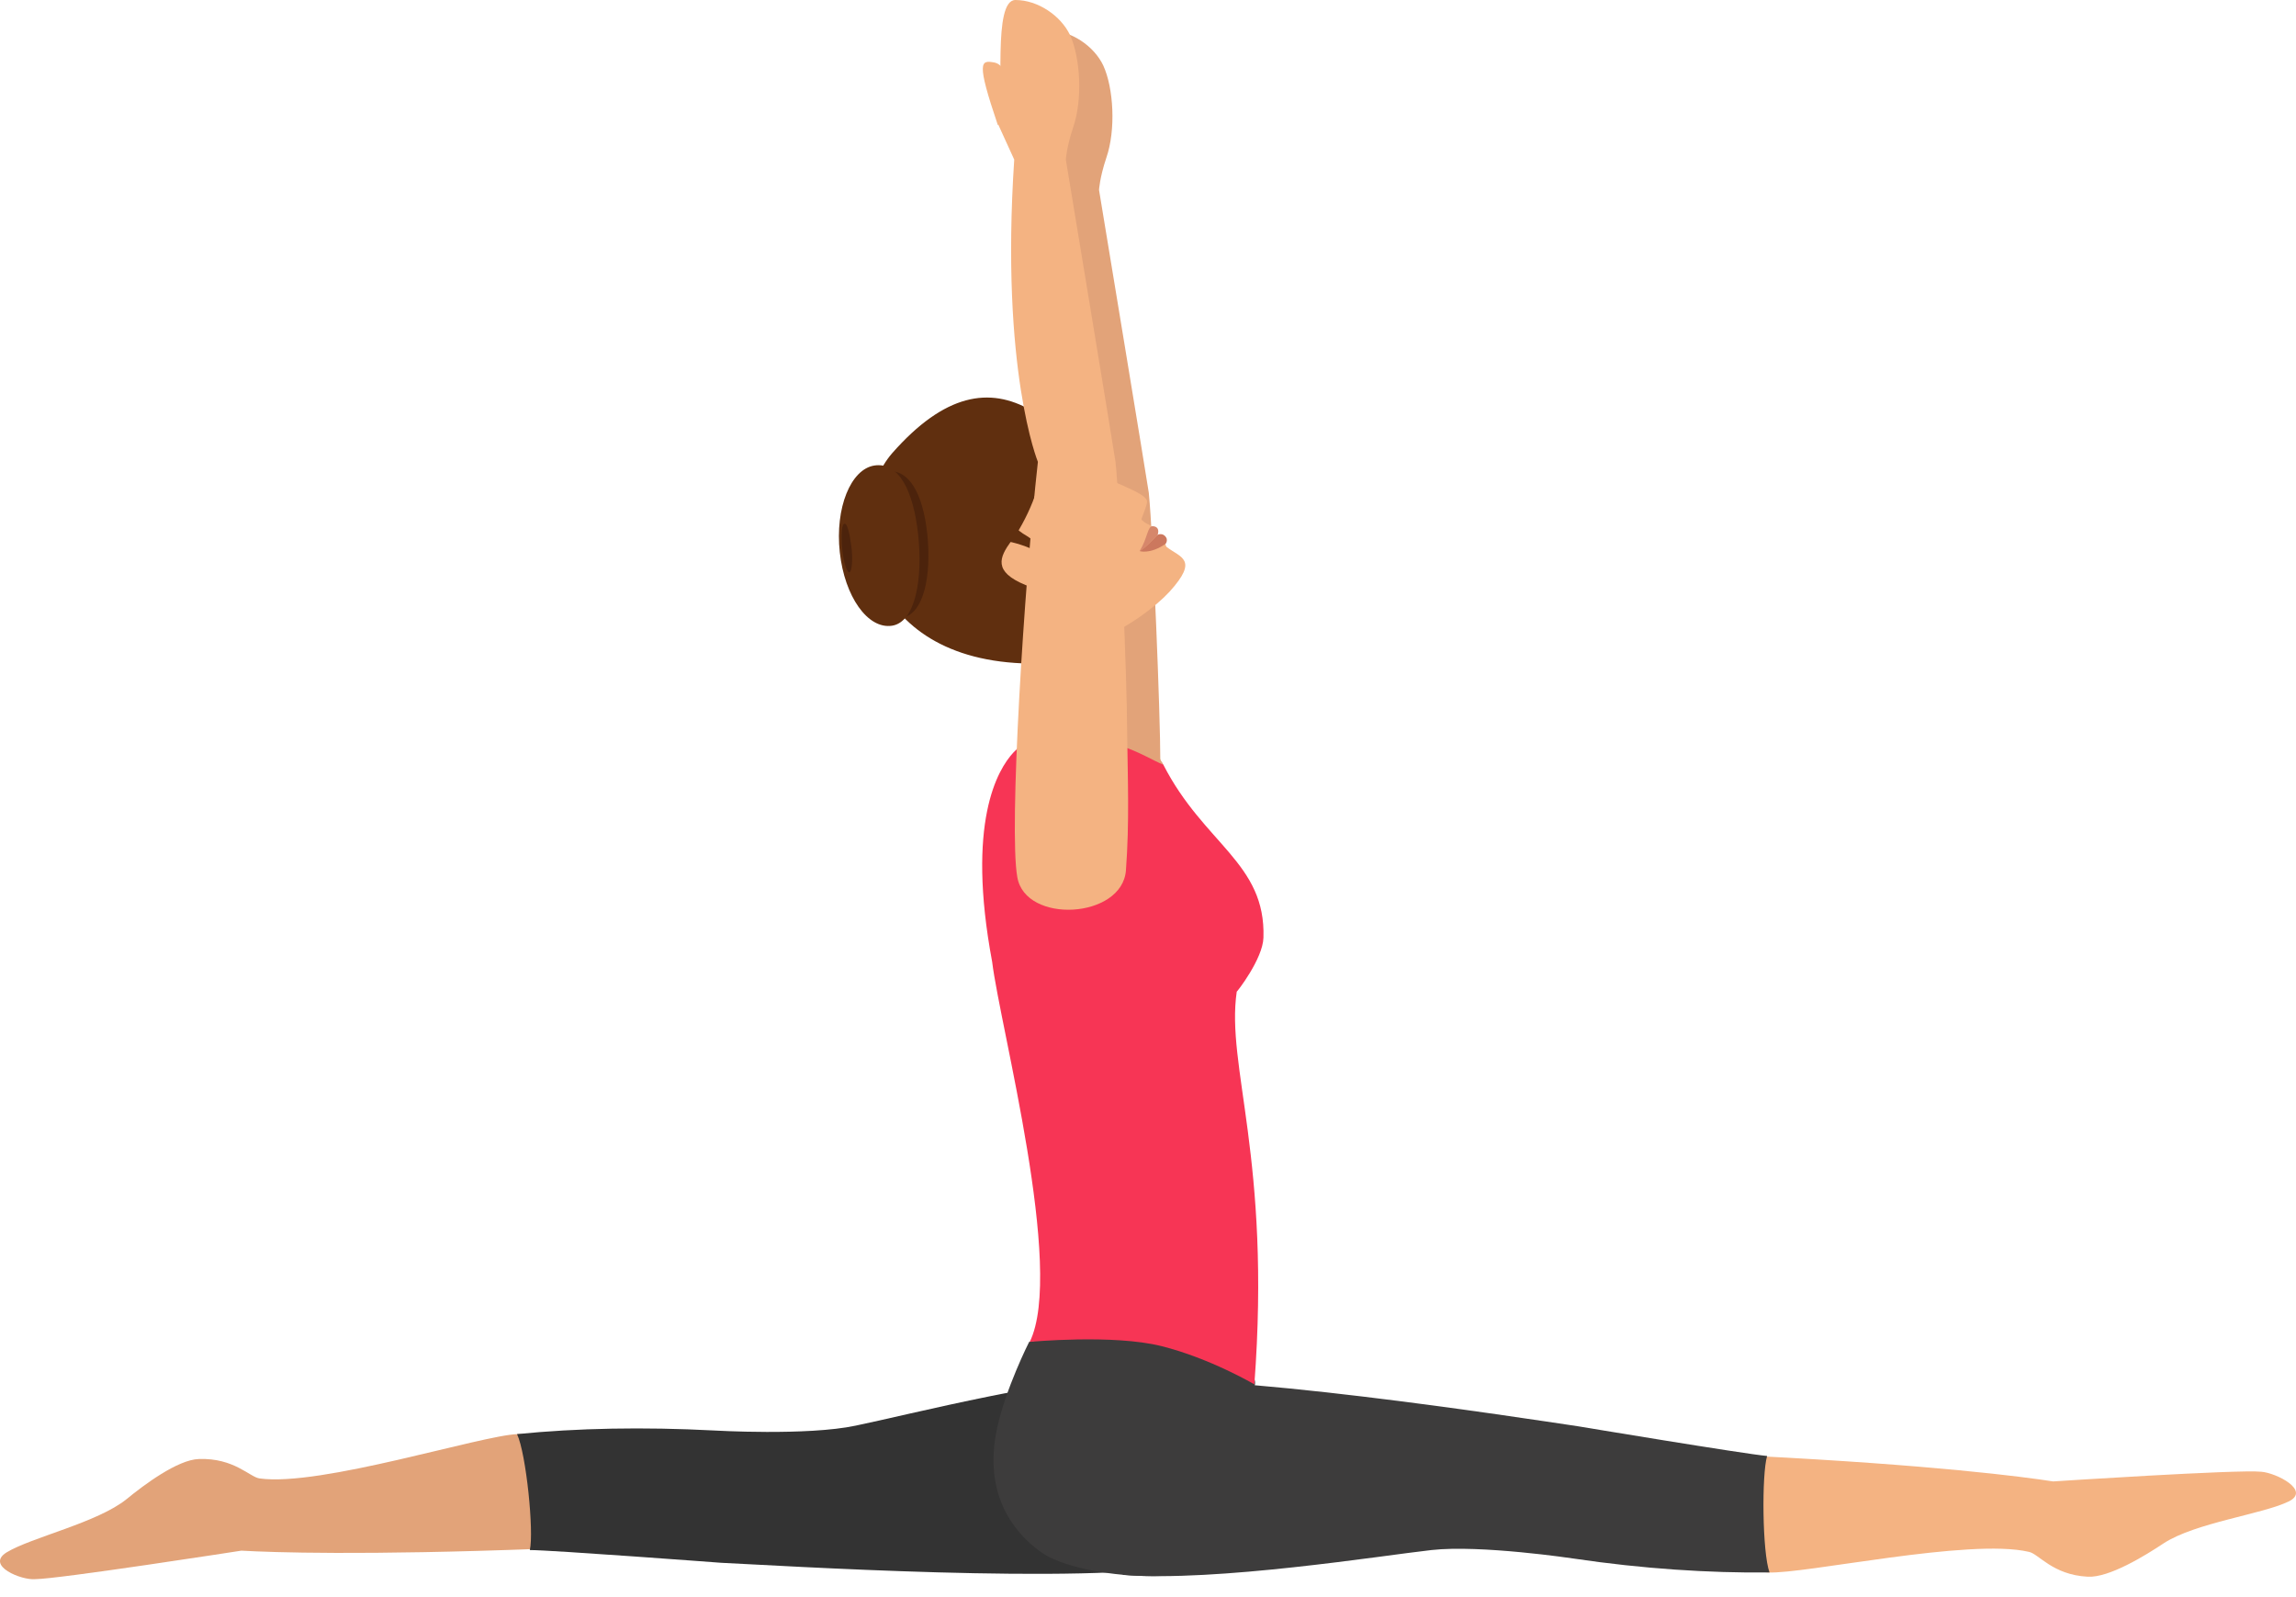 <svg width="46" height="32" viewBox="0 0 46 32" fill="none" xmlns="http://www.w3.org/2000/svg">
<path d="M21.009 0.608C20.547 0.608 20.791 2.529 20.669 3.113L20.985 3.806C20.705 8.026 21.459 9.862 21.459 9.862C21.18 12.379 20.876 17.231 21.046 18.18C21.204 19.128 23.149 19.018 23.223 18.046C23.296 17.085 23.259 16.222 23.247 15.261C23.247 14.3 23.101 10.713 23.016 9.874C23.004 9.765 22.019 3.806 22.019 3.806C22.019 3.806 22.031 3.563 22.165 3.162C22.359 2.602 22.311 1.763 22.104 1.313C21.921 0.924 21.459 0.608 21.009 0.608Z" fill="#E2A379"/>
<path d="M20.851 2.529C20.851 2.529 20.9 1.921 20.584 1.86C20.316 1.812 20.219 1.824 20.657 3.113C20.657 3.113 20.839 3.101 20.851 2.529Z" fill="#E2A379"/>
<path d="M0.13 31.105C0.629 30.801 1.954 30.509 2.538 30.035C2.878 29.756 3.559 29.245 3.985 29.233C4.69 29.208 5.006 29.597 5.201 29.622C6.417 29.792 9.639 28.758 10.369 28.734C11.573 28.698 11.269 31.02 10.831 31.032C7.268 31.166 5.469 31.105 4.836 31.069C4.836 31.069 1.164 31.64 0.702 31.64C0.434 31.665 -0.295 31.373 0.13 31.105Z" fill="#E2A379"/>
<path d="M14.299 28.661C12.901 28.588 11.563 28.613 10.359 28.734C10.542 29.123 10.7 30.692 10.615 31.057C11.053 31.057 14.445 31.312 14.445 31.312C15.515 31.361 21.838 31.762 23.772 31.349C24.27 31.264 24.708 31.13 25.073 31.008C25.766 30.765 23.249 27.506 23.249 27.506C21.376 27.53 18.105 28.369 17.145 28.564C16.172 28.771 14.299 28.661 14.299 28.661Z" fill="#333333"/>
<path d="M20.619 26.886C20.619 26.886 20.145 27.822 19.975 28.625C19.695 29.926 20.303 30.704 20.85 31.093C21.616 31.665 24.51 31.835 24.51 31.032C24.51 29.378 24.997 28.527 25.143 27.737C25.24 27.202 22.735 26.46 22.735 26.46L20.619 26.886Z" fill="#3D3C3C"/>
<path d="M25.313 18.787C25.362 17.291 24.121 16.914 23.307 15.321C23.209 15.127 22.285 14.58 21.799 14.568C21.264 14.555 20.717 14.64 20.303 15.078C19.987 15.419 19.355 16.477 19.878 19.273C20.036 20.575 21.337 25.439 20.631 26.886C20.631 26.886 22.297 26.728 23.27 26.971C24.243 27.214 25.131 27.737 25.131 27.737C25.471 23.201 24.559 21.365 24.778 19.869C24.778 19.881 25.301 19.213 25.313 18.787Z" fill="#F73555"/>
<path d="M22.93 14.677C22.93 14.677 22.541 13.595 22.297 12.622L20.668 12.512C20.984 13.485 20.753 14.799 20.753 14.799C22.273 14.64 22.905 15.163 23.307 15.321L22.93 14.677Z" fill="#E2A379"/>
<path d="M21.765 9.229C21.607 8.475 20.938 8.281 20.537 8.208C19.272 7.977 18.7 8.451 18.092 9.156C17.278 10.093 19.43 12.573 19.916 12.853C21.181 13.571 22.883 12.452 23.431 11.856C24.026 11.199 23.649 11.175 23.37 10.956C23.358 10.944 23.345 10.883 23.345 10.883C23.26 10.798 23.127 10.701 23.054 10.53C23.054 10.53 22.944 10.482 22.908 10.445C22.871 10.421 22.859 10.409 22.883 10.36C22.932 10.226 22.981 10.117 22.981 10.044C22.956 9.813 21.838 9.582 21.765 9.229Z" fill="#F4B382"/>
<path d="M22.831 11.041C22.831 11.041 22.928 11.005 23.196 10.713C23.208 10.664 23.232 10.555 23.099 10.543C22.989 10.53 22.989 10.798 22.831 11.041Z" fill="#D6876B"/>
<path d="M22.831 11.041C22.831 11.041 23.038 11.114 23.354 10.895C23.39 10.846 23.378 10.786 23.366 10.774C23.305 10.664 23.196 10.713 23.196 10.713C22.928 11.005 22.831 11.041 22.831 11.041Z" fill="#CC785E"/>
<path d="M17.872 9.083C16.887 10.226 17.203 13.157 20.487 13.291C20.706 13.303 21.07 13.193 21.107 12.61C21.131 12.196 21.034 11.807 21.034 11.807C20.997 11.698 20.973 11.564 20.924 11.43C20.876 11.284 20.256 10.871 20.341 10.737C21.131 9.472 20.949 8.475 20.657 8.22C19.83 7.746 18.93 7.879 17.872 9.083Z" fill="#602F0F"/>
<path d="M20.548 11.722C21.204 11.989 21.411 11.795 21.642 11.479L20.706 10.968L20.256 10.846C20.025 11.163 19.891 11.454 20.548 11.722Z" fill="#F4B382"/>
<path d="M18.067 12.379C17.605 12.452 17.167 11.844 17.082 11.041C16.997 10.239 17.289 9.521 17.751 9.448C18.213 9.375 18.493 9.898 18.578 10.701C18.663 11.515 18.517 12.306 18.067 12.379Z" fill="#4C230C"/>
<path d="M20.57 10.737C20.461 10.676 20.376 10.603 20.315 10.543C20.218 10.457 20.169 10.384 20.169 10.384L19.999 10.822C20.048 10.871 20.096 10.907 20.145 10.956C20.145 10.956 20.169 10.907 20.194 10.834V10.847C20.303 10.871 20.473 10.907 20.68 11.005C20.692 10.992 20.899 10.944 20.57 10.737ZM17.871 12.537C17.385 12.61 16.922 11.953 16.825 11.066C16.728 10.178 17.044 9.4 17.518 9.327C18.005 9.254 18.297 9.825 18.394 10.701C18.491 11.588 18.345 12.464 17.871 12.537Z" fill="#602F0F"/>
<path d="M17.019 11.467C16.97 11.479 16.897 11.26 16.873 10.992C16.849 10.725 16.861 10.494 16.922 10.494C16.97 10.482 17.019 10.664 17.055 10.932C17.092 11.199 17.068 11.455 17.019 11.467Z" fill="#4C230C"/>
<path d="M45.852 30.084C45.329 30.339 43.979 30.509 43.347 30.923C42.982 31.166 42.253 31.616 41.827 31.591C41.122 31.555 40.842 31.129 40.648 31.093C39.456 30.813 36.148 31.543 35.419 31.506C34.215 31.433 34.726 29.147 35.163 29.172C38.726 29.354 40.514 29.585 41.134 29.682C41.134 29.682 44.843 29.439 45.305 29.488C45.609 29.512 46.302 29.865 45.852 30.084Z" fill="#F4B382"/>
<path d="M31.525 31.227C32.911 31.433 34.248 31.519 35.452 31.506C35.306 31.105 35.294 29.537 35.404 29.172C34.966 29.135 31.61 28.576 31.61 28.576C30.54 28.418 24.29 27.445 22.332 27.688C21.821 27.737 21.383 27.81 21.006 27.907C20.289 28.09 22.502 31.555 22.502 31.555C24.363 31.701 27.694 31.166 28.679 31.057C29.664 30.947 31.525 31.227 31.525 31.227Z" fill="#3D3C3C"/>
<path d="M20.344 0C19.882 0 20.125 1.921 20.004 2.505L20.32 3.198C20.04 7.418 20.794 9.254 20.794 9.254C20.515 11.771 20.211 16.623 20.381 17.571C20.539 18.52 22.485 18.41 22.558 17.438C22.63 16.477 22.594 15.614 22.582 14.653C22.582 13.692 22.436 10.105 22.351 9.266C22.339 9.157 21.354 3.198 21.354 3.198C21.354 3.198 21.366 2.955 21.5 2.554C21.694 1.994 21.645 1.155 21.439 0.705C21.256 0.316 20.794 0 20.344 0Z" fill="#F4B382"/>
<path d="M20.186 1.921C20.186 1.921 20.235 1.313 19.919 1.252C19.651 1.204 19.554 1.216 19.991 2.505C19.991 2.505 20.174 2.493 20.186 1.921Z" fill="#F4B382"/>
</svg>